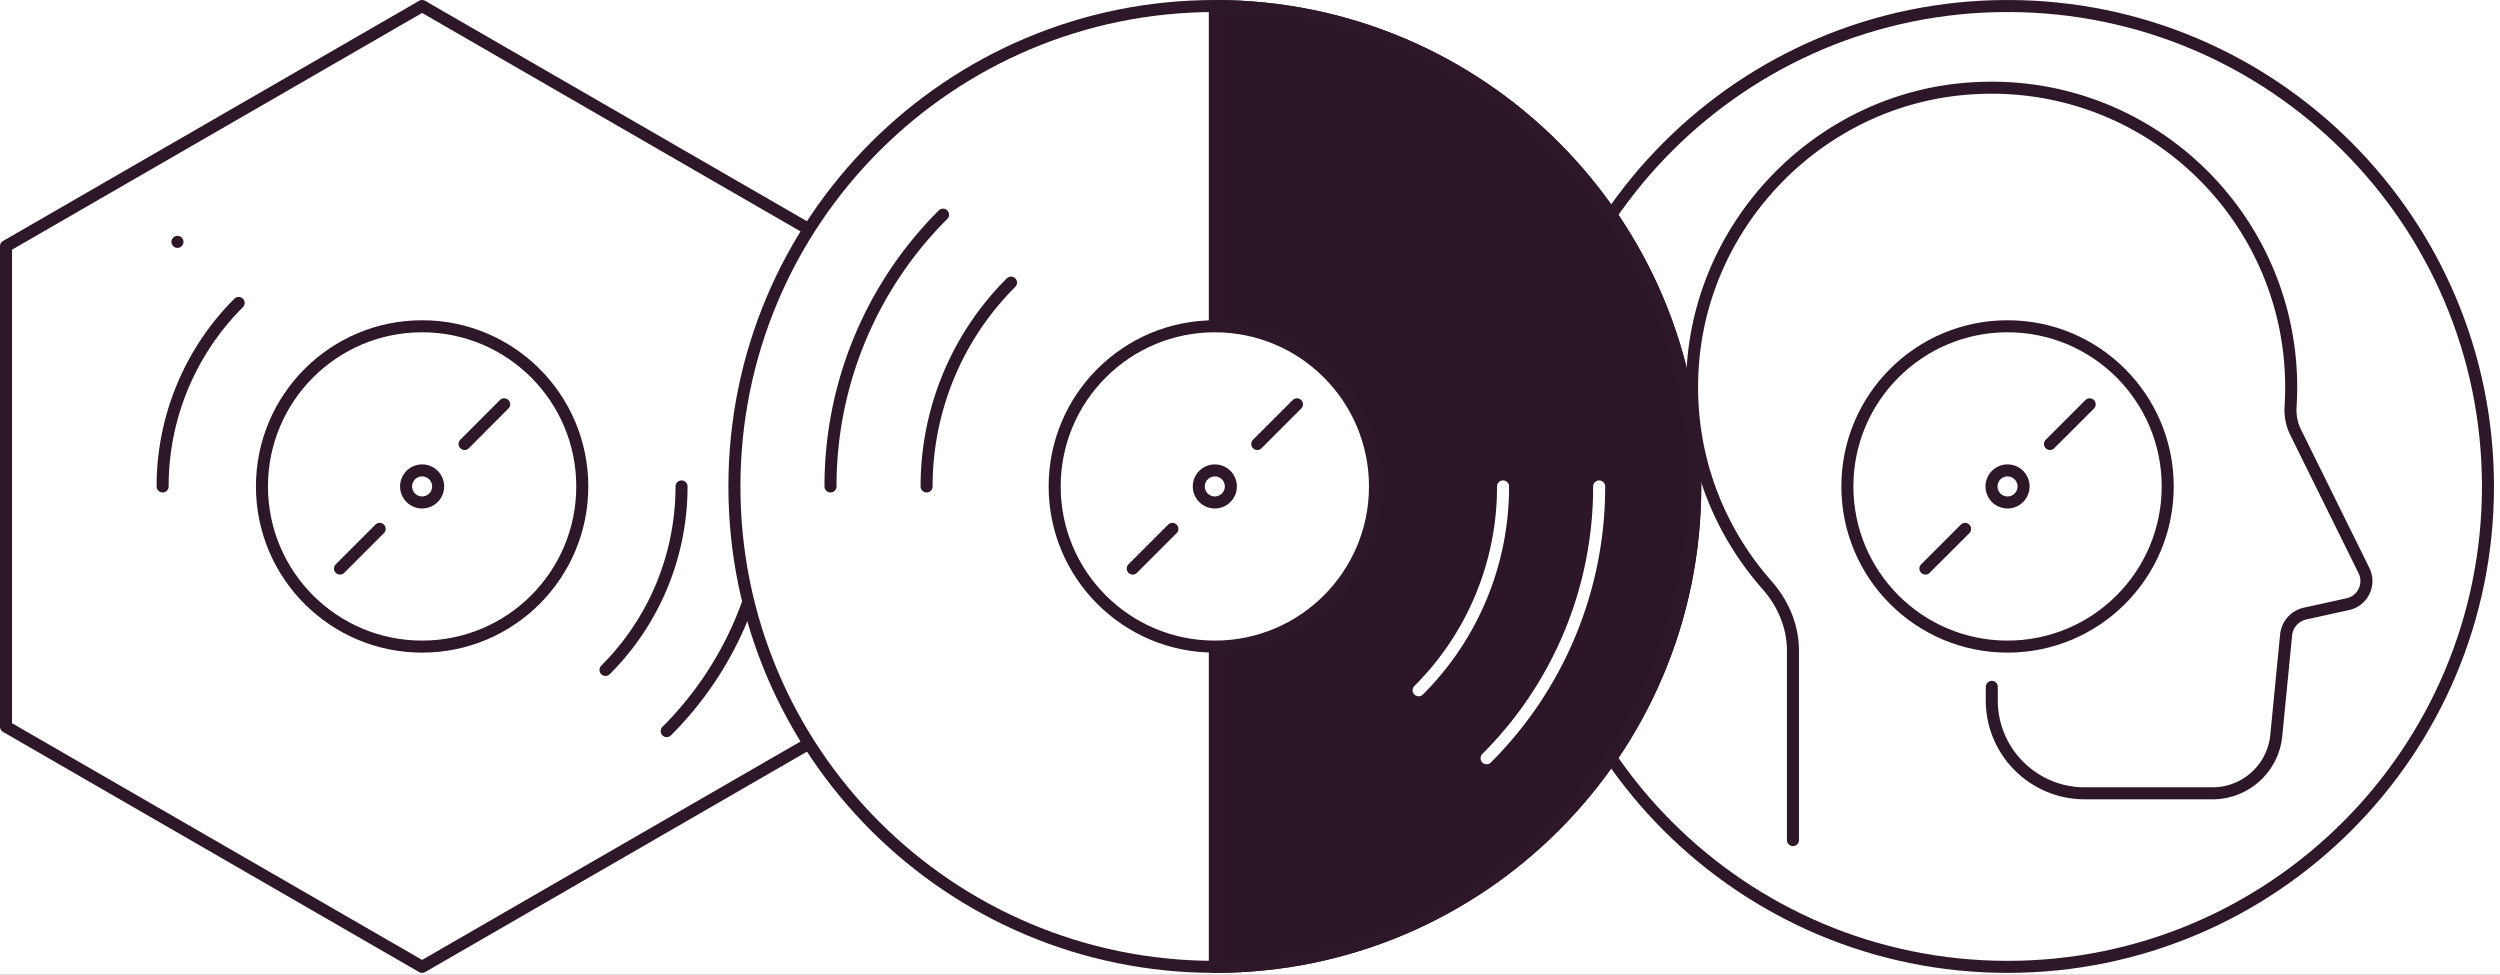 <svg xmlns="http://www.w3.org/2000/svg" width="295" height="115" fill="none"><rect width="100%" height="100%" fill="#808080" stroke="none"/><g clip-path="url(#a)"><path fill="#fff" d="M0 0h295v115H0z"/><g clip-path="url(#b)" stroke-linecap="round" stroke-linejoin="round" stroke-width="1.42"><path fill="#fff" stroke="#2E1728" d="M.71 29.05v56.7l49.1 28.34L98.9 85.75v-56.7L49.81.71.71 29.05z"/><path stroke="#2E1728" d="M49.81 76.3c10.438 0 18.9-8.462 18.9-18.9 0-10.438-8.462-18.9-18.9-18.9-10.438 0-18.9 8.462-18.9 18.9 0 10.438 8.462 18.9 18.9 18.9z"/><path stroke="#2E1728" d="M49.81 59.29a1.89 1.89 0 100-3.78 1.89 1.89 0 000 3.78zm5.01-6.9l4.67-4.68M40.12 67.09l4.68-4.68M28.16 35.75a30.541 30.541 0 00-8.97 21.65m1.75-28.86a40.695 40.695 0 000 0zm50.51 50.51a30.541 30.541 0 008.97-21.65m-1.75 28.87a40.712 40.712 0 0011.96-28.86 40.678 40.678 0 01-11.96 28.86z"/><path fill="#fff" stroke="#2E1728" d="M236.89 114.09c31.309 0 56.69-25.381 56.69-56.69 0-31.309-25.381-56.69-56.69-56.69-31.309 0-56.69 25.381-56.69 56.69 0 31.309 25.381 56.69 56.69 56.69z"/><path stroke="#2E1728" d="M236.89 76.3c10.438 0 18.9-8.462 18.9-18.9 0-10.438-8.462-18.9-18.9-18.9-10.438 0-18.9 8.462-18.9 18.9 0 10.438 8.462 18.9 18.9 18.9z"/><path stroke="#2E1728" d="M236.89 59.29a1.89 1.89 0 100-3.78 1.89 1.89 0 000 3.78zm5.01-6.9l4.68-4.68M227.2 67.09l4.68-4.68"/><path stroke="#2E1728" d="M211.57 99.13V76.79c0-2.88-1.16-5.6-3.07-7.76-6.25-7.08-9.72-16.67-8.64-27.08 1.69-16.31 14.85-29.59 31.15-31.38 21.32-2.34 39.35 14.29 39.35 35.13 0 .74-.03 1.48-.07 2.21-.07 1.06.11 2.12.58 3.07l8.08 16.35c.8 1.62-.13 3.57-1.9 3.96L272 72.4a2.87 2.87 0 00-2.24 2.53L268.6 86.8a7.552 7.552 0 01-7.51 6.81H246c-6.06 0-10.97-4.91-10.97-10.97v-1.59"/><path fill="#fff" stroke="#2E1728" d="M143.35 114.09c31.309 0 56.69-25.381 56.69-56.69 0-31.309-25.381-56.69-56.69-56.69-31.309 0-56.69 25.381-56.69 56.69 0 31.309 25.381 56.69 56.69 56.69z"/><path fill="#2D1627" stroke="#2E1728" d="M143.35.71c31.31 0 56.69 25.38 56.69 56.69s-25.38 56.69-56.69 56.69V.71z"/><path fill="#fff" stroke="#2E1728" d="M143.35 76.3c10.438 0 18.9-8.462 18.9-18.9 0-10.438-8.462-18.9-18.9-18.9-10.438 0-18.9 8.462-18.9 18.9 0 10.438 8.462 18.9 18.9 18.9z"/><path stroke="#2E1728" d="M143.35 59.29a1.89 1.89 0 100-3.78 1.89 1.89 0 000 3.78zm5.01-6.9l4.68-4.68m-19.38 19.38l4.68-4.68M119.3 33.35a33.906 33.906 0 00-9.96 24.05m1.94-32.07A45.194 45.194 0 0098 57.4a45.235 45.235 0 0113.28-32.07z"/><path stroke="#fff" d="M167.4 81.45a33.906 33.906 0 009.96-24.05m-1.94 32.07c8.52-8.5 13.3-20.04 13.28-32.07a45.235 45.235 0 01-13.28 32.07z"/></g></g><defs><clipPath id="a"><path fill="#fff" d="M0 0h295v115H0z"/></clipPath><clipPath id="b"><path fill="#fff" d="M0 0h294.29v114.8H0z"/></clipPath></defs></svg>